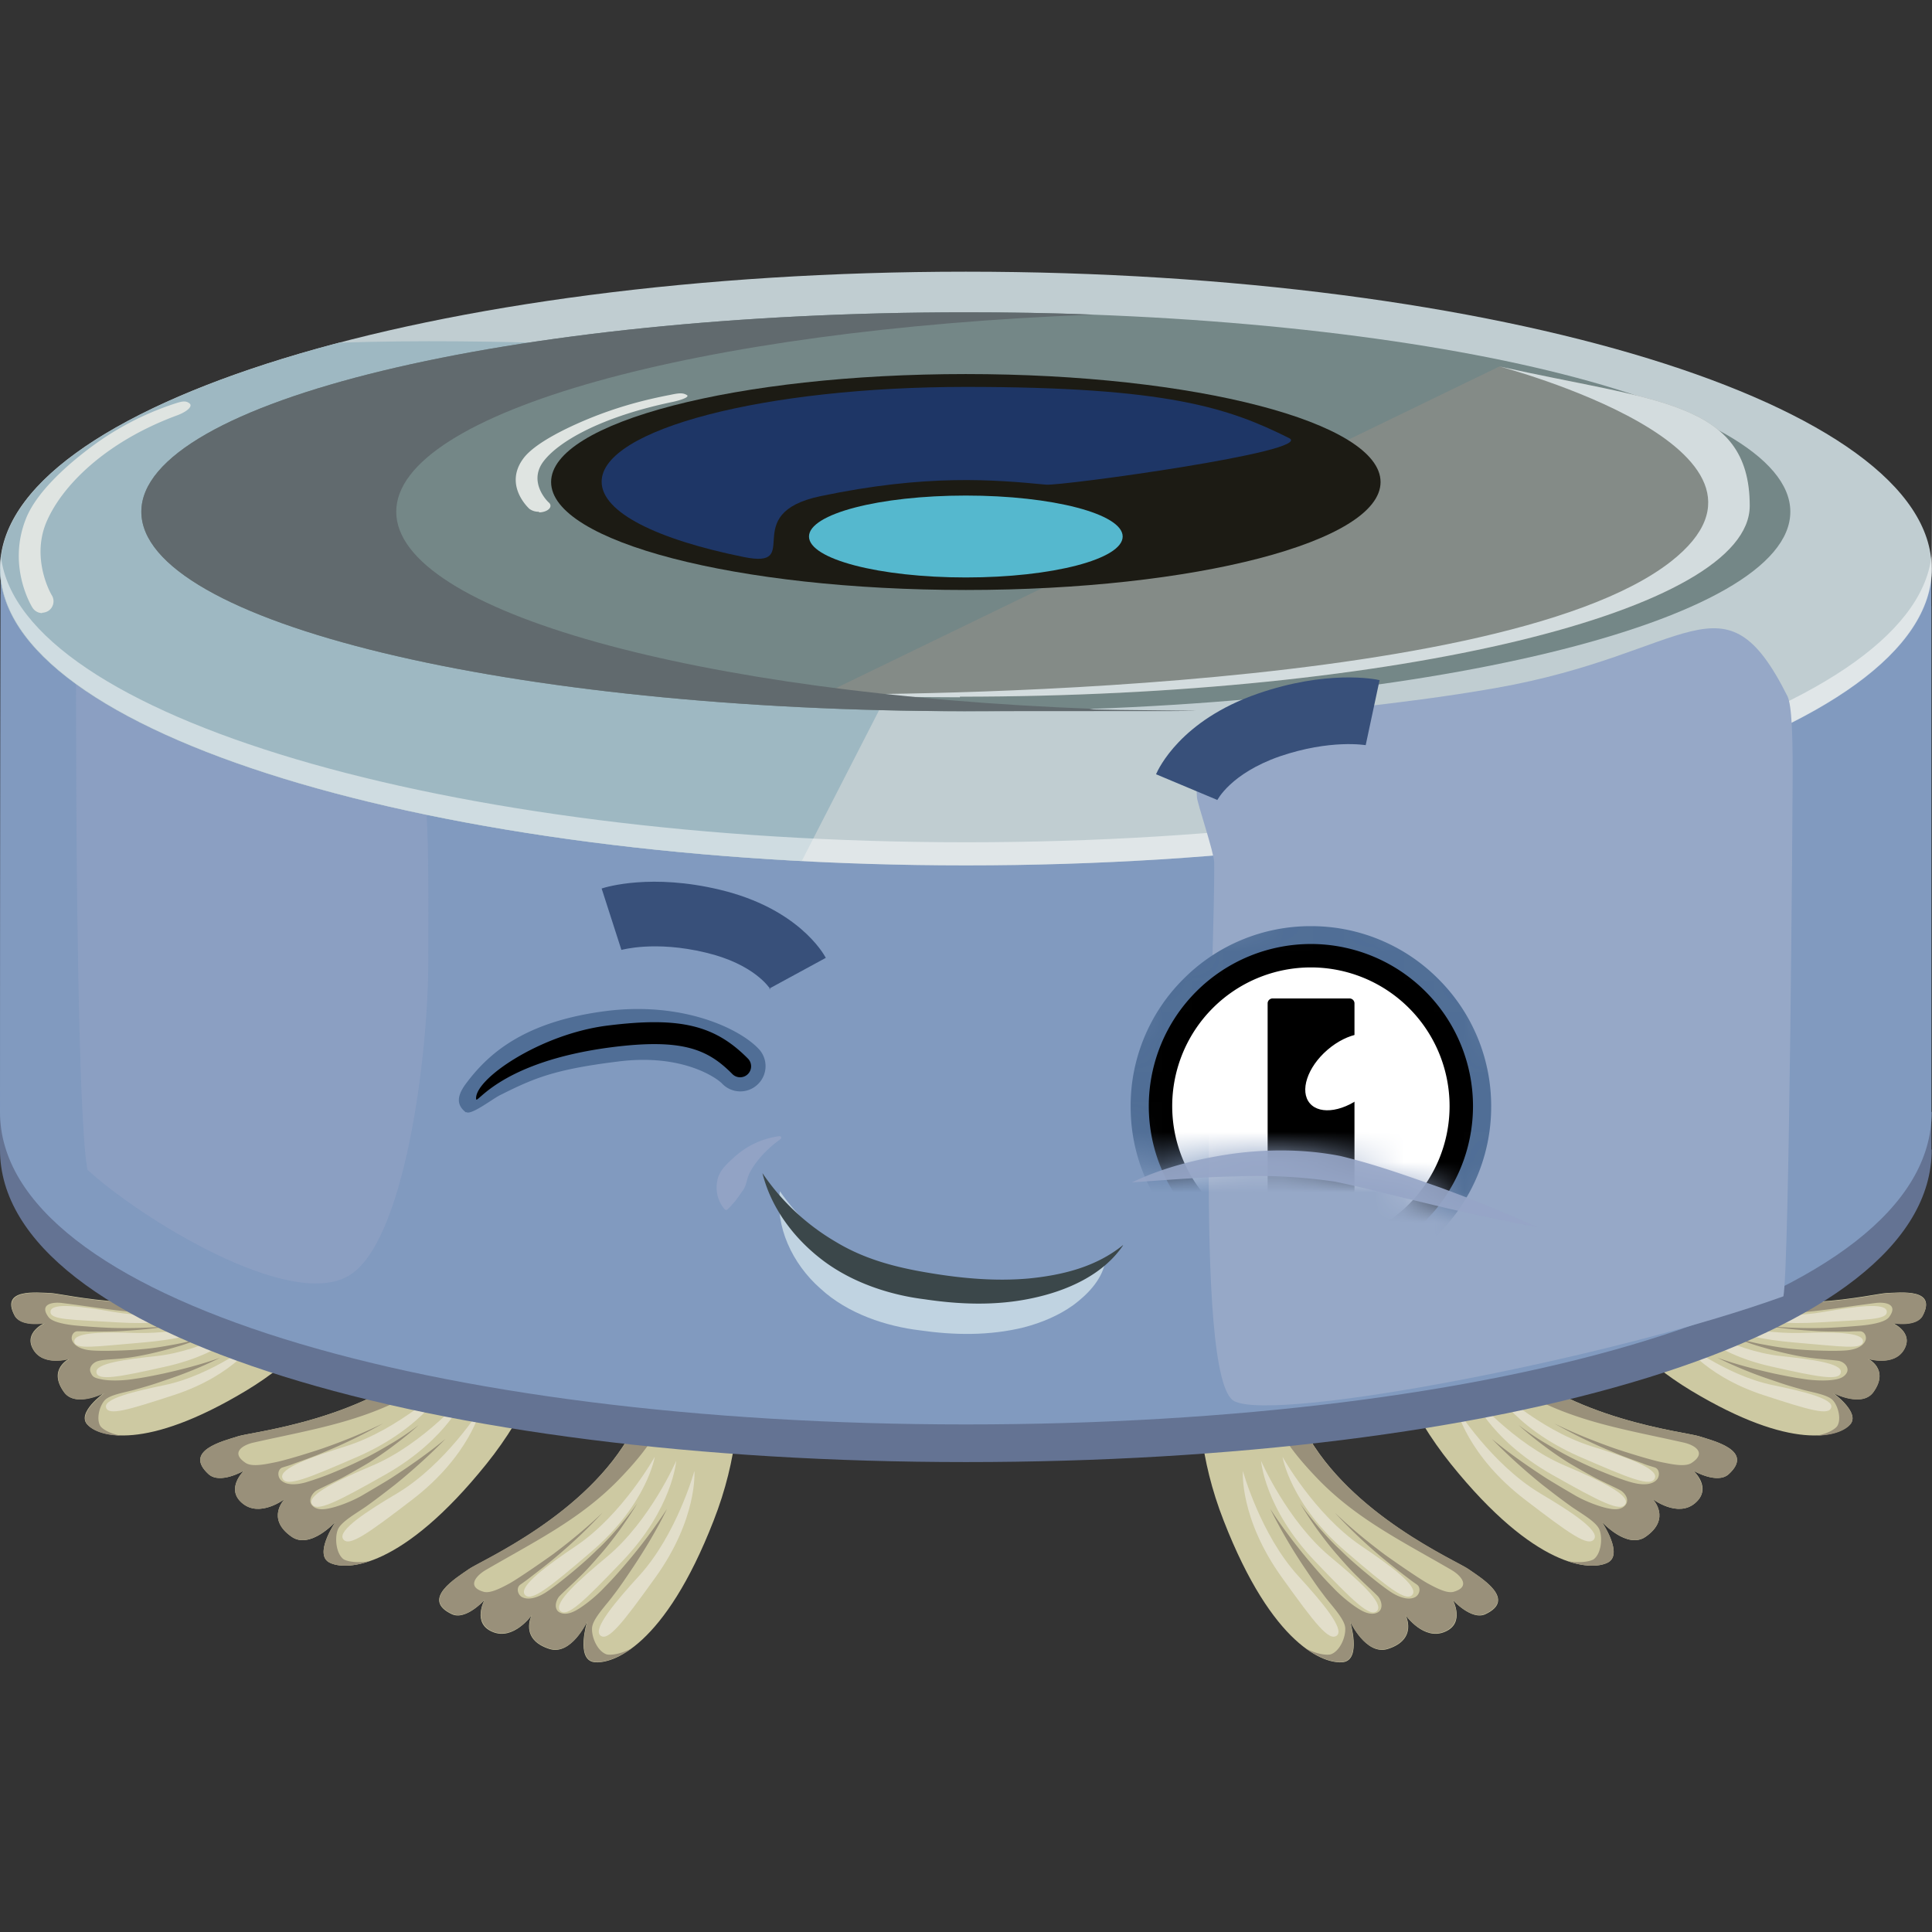 <svg width="64" height="64" fill="none" xmlns="http://www.w3.org/2000/svg"><rect width="100%" height="100%" fill="#333333" stroke="none"/><path d="M40.198 42.996s-1.29 3.238.34 7.384c1.618 4.156 3.347 4.758 3.96 4.681.612-.087.229-1.345.229-1.345s.525 1.137 1.247.908c1.006-.318.59-1.116.59-1.116s.602.853 1.302.547c.678-.285.263-1.05.263-1.05s.612.678 1.072.47c1.06-.492-.143-1.203-.547-1.487-.405-.285-3.916-1.794-5.415-4.573-1.498-2.778-1.29-4.758-1.29-4.758l-1.74.35-.01-.01z" fill="#CDC9A2"/><path d="M41.598 43.5c.099-.088.22-.11.35-.11.066.82.329 2.253 1.28 4.014 1.499 2.779 5.02 4.288 5.415 4.572.404.285 1.608 1.007.547 1.488-.46.208-1.072-.47-1.072-.47s.415.755-.263 1.05c-.7.295-1.301-.547-1.301-.547s.415.81-.591 1.116c-.722.23-1.247-.908-1.247-.908s.383 1.269-.23 1.345c-.252.033-.689-.055-1.236-.448.361.197.711.24.842.197.296-.11.493-.57.47-.876-.021-.306-.491-.776-.71-1.082-.23-.296-.438-.613-.646-.92a17.154 17.154 0 0 1-1.126-1.935c.404.623.853 1.214 1.334 1.783.24.284.481.558.744.82.252.273.667.613.952.766.142.076.36.153.536.054.153-.087.153-.317.021-.503-.043-.065-.448-.426-.678-.656-.251-.24-.481-.503-.71-.766-.23-.262-.438-.536-.646-.82a14.663 14.663 0 0 1-.569-.864c.197.284.416.547.635.81.23.262.459.513.71.743.241.24.504.47.766.69.263.218.624.513.908.7.285.185.59.273.799.163.153-.087.197-.317.054-.415-.11-.077-.218-.154-.328-.241a25.006 25.006 0 0 1-.842-.667 16.513 16.513 0 0 1-1.553-1.477c.514.492 1.072.952 1.64 1.378.241.175 1.105.777 1.433.963.34.186.657.339.864.284.58-.164.252-.536-.065-.722-1.63-.951-3.172-1.695-4.474-3.063-.47-.492-.919-1.017-1.247-1.618a4.304 4.304 0 0 1-.372-.897c-.076-.306-.044-.624-.12-.92-.055-.24-.23-.459-.306-.7a2.96 2.96 0 0 1-.132-.863c0-.164.022-.34.143-.449h.021z" fill="#99907A"/><path d="M41.773 48.389s.864 1.99 2.297 3.183c.908.755 1.772 1.52 1.554 1.783-.23.251-.799-.317-2.057-1.63-1.684-1.761-1.794-3.347-1.794-3.347v.01zM41.172 48.728s.58 2.1 1.826 3.468c.799.875 1.543 1.76 1.291 1.98-.262.218-.744-.416-1.805-1.893-1.433-1.98-1.312-3.555-1.312-3.555zM42.484 48.258s1.061 1.903 2.593 2.942c.973.656 1.914 1.345 1.717 1.619-.197.273-.82-.23-2.199-1.411-1.86-1.586-2.11-3.15-2.11-3.15z" fill="#E2DECA"/><path d="M45.525 41.552s-.262 3.468 2.538 6.946c2.79 3.468 4.627 3.544 5.184 3.27.558-.262-.185-1.356-.185-1.356s.842.93 1.454.493c.864-.602.23-1.247.23-1.247s.831.634 1.411.13c.58-.502-.065-1.071-.065-1.071s.787.46 1.17.12c.864-.787-.503-1.105-.974-1.258-.47-.153-4.276-.536-6.54-2.734-2.265-2.199-2.659-4.157-2.659-4.157l-1.553.853-.01.011z" fill="#CDC9A2"/><path d="M47.013 41.618c.065-.11.186-.175.306-.219.306.766.995 2.057 2.428 3.446 2.265 2.198 6.071 2.581 6.541 2.734.47.153 1.838.47.974 1.258-.383.34-1.17-.12-1.17-.12s.623.602.065 1.072c-.58.503-1.41-.131-1.41-.131s.634.645-.23 1.247c-.624.426-1.455-.493-1.455-.493s.744 1.094.186 1.357c-.23.11-.679.164-1.313-.055.405.077.755.01.864-.066.24-.186.295-.689.186-.973-.11-.284-.7-.59-1.006-.82-.306-.22-.602-.449-.897-.679-.58-.47-1.138-.973-1.663-1.51.569.471 1.181.898 1.805 1.303.317.196.634.382.952.568.317.186.82.383 1.137.438.164.033.394.044.525-.11.131-.153.044-.35-.131-.48-.066-.045-.558-.274-.842-.416-.306-.165-.613-.34-.908-.515a11.84 11.84 0 0 1-.853-.59 11.559 11.559 0 0 1-.799-.657c.274.208.558.405.853.58.296.175.591.35.897.503.307.153.613.296.93.427.317.131.755.306 1.083.394.328.087.645.087.81-.088.12-.131.098-.372-.077-.416-.131-.043-.263-.076-.383-.13-.34-.121-.678-.241-1.006-.384a17.406 17.406 0 0 1-1.925-.94c.645.317 1.301.58 1.98.82.284.099 1.28.416 1.662.481.372.077.733.132.919 0 .503-.339.076-.59-.274-.667-1.837-.416-3.533-.667-5.184-1.586-.602-.328-1.182-.689-1.674-1.17a4.092 4.092 0 0 1-.623-.744c-.164-.263-.23-.58-.383-.842-.131-.208-.35-.372-.503-.58a3.085 3.085 0 0 1-.383-.788c-.044-.153-.077-.328 0-.47l-.011.01z" fill="#99907A"/><path d="M48.73 46.169s1.4 1.662 3.118 2.384c1.083.46 2.144.952 2.001 1.258-.142.306-.853-.066-2.439-.963-2.122-1.203-2.68-2.68-2.68-2.68zM48.249 46.66s1.16 1.838 2.756 2.8c1.018.602 1.991 1.237 1.805 1.521-.186.285-.831-.186-2.275-1.29-1.936-1.477-2.286-3.03-2.286-3.03zM49.376 45.84s1.564 1.51 3.336 2.067c1.126.35 2.22.733 2.11 1.05-.108.329-.852.011-2.515-.71-2.231-.985-2.931-2.396-2.931-2.396v-.01z" fill="#E2DECA"/><path d="M51.848 41.126s.831 2.931 4.178 4.944c3.347 2.012 4.868 1.52 5.25 1.126.383-.382-.557-1.06-.557-1.06s.973.514 1.345-.033c.536-.755-.186-1.094-.186-1.094s.875.273 1.203-.317c.317-.558-.383-.865-.383-.865s.788.143.996-.251c.481-.908-.744-.755-1.181-.744-.438.011-3.676.853-6.203-.273-2.526-1.127-3.434-2.615-3.434-2.615l-1.017 1.17-.011.012z" fill="#CDC9A2"/><path d="M53.094 40.732a.452.452 0 0 1 .186-.263c.481.536 1.433 1.39 3.03 2.1 2.527 1.127 5.765.296 6.202.274.438-.022 1.652-.164 1.181.744-.207.394-.995.252-.995.252s.7.295.383.864c-.328.58-1.203.317-1.203.317s.722.339.186 1.094c-.383.536-1.346.033-1.346.033s.94.667.558 1.06c-.153.165-.503.34-1.105.35.361-.054.624-.218.69-.317.142-.23.032-.656-.143-.853-.175-.197-.755-.273-1.072-.372a13.417 13.417 0 0 1-.94-.295 13.772 13.772 0 0 1-1.816-.744c.612.219 1.247.383 1.881.525.317.066.635.131.952.175.317.055.787.077 1.072.022.142-.022.328-.087.394-.252.054-.142-.066-.306-.252-.36-.066-.022-.536-.055-.82-.088a8.083 8.083 0 0 1-.897-.153c-.296-.066-.591-.142-.886-.23a7.164 7.164 0 0 1-.854-.306c.285.087.58.164.876.219.295.054.59.109.886.142.295.033.59.054.897.065.295.011.71.022 1.006 0 .295-.021.558-.12.645-.317.066-.142-.033-.328-.186-.317-.12 0-.24 0-.35.01-.317 0-.634 0-.94-.01a18.023 18.023 0 0 1-1.87-.186c.622.066 1.246.088 1.87.077.262 0 1.18-.055 1.509-.099.328-.044.645-.12.755-.262.317-.427-.12-.504-.427-.47-1.64.207-3.106.513-4.736.262-.59-.088-1.181-.219-1.728-.449a3.29 3.29 0 0 1-.733-.426c-.219-.164-.361-.405-.569-.58-.164-.131-.405-.197-.59-.328a2.544 2.544 0 0 1-.548-.536c-.087-.11-.164-.252-.142-.383l-.01.011z" fill="#99907A"/><path d="M55.774 43.718s1.597 1.028 3.216 1.203c1.028.11 2.035.241 1.99.537-.032.295-.732.163-2.285-.186-2.09-.46-2.932-1.554-2.932-1.554h.011zM55.643 44.374s1.488 1.182 3.085 1.51c1.006.208 2.001.448 1.936.733-.066.295-.744.087-2.254-.405-2.034-.667-2.756-1.849-2.756-1.849l-.01.011zM56.89 43.434s1.936.306 3.544.022c1.017-.175 2.024-.318 2.067-.022.044.295-.645.273-2.231.372-2.133.13-3.38-.372-3.38-.372zM56.168 43.63s1.881.57 3.5.526c1.029-.033 2.046-.033 2.046.273 0 .295-.678.175-2.264.044-2.133-.175-3.293-.842-3.293-.842h.011z" fill="#E2DECA"/><path d="M23.977 42.996s1.29 3.238-.34 7.384c-1.618 4.156-3.346 4.758-3.959 4.681-.613-.087-.23-1.345-.23-1.345s-.525 1.137-1.247.908c-1.006-.318-.59-1.116-.59-1.116s-.602.853-1.302.547c-.678-.285-.262-1.05-.262-1.05s-.613.678-1.072.47c-1.061-.492.142-1.203.546-1.487.405-.285 3.916-1.794 5.415-4.573 1.498-2.778 1.29-4.758 1.29-4.758l1.74.35.01-.01z" fill="#CDC9A2"/><path d="M22.576 43.5c-.098-.088-.218-.11-.35-.11-.065.82-.328 2.253-1.28 4.014-1.498 2.779-5.02 4.288-5.414 4.572-.404.285-1.608 1.007-.547 1.488.46.208 1.072-.47 1.072-.47s-.415.755.263 1.05c.7.295 1.302-.547 1.302-.547s-.416.81.59 1.116c.722.23 1.247-.908 1.247-.908s-.383 1.269.23 1.345c.251.033.689-.055 1.236-.448-.361.197-.711.24-.842.197-.296-.11-.493-.57-.47-.876.021-.306.492-.776.71-1.082.23-.296.438-.613.646-.92.415-.623.798-1.268 1.126-1.935a17.6 17.6 0 0 1-1.334 1.783c-.24.284-.482.558-.744.82-.252.273-.667.613-.952.766-.142.076-.36.153-.536.054-.153-.087-.153-.317-.021-.503.043-.065.448-.426.678-.656.251-.24.481-.503.71-.766.23-.262.438-.536.646-.82.197-.285.394-.569.569-.864-.197.284-.416.547-.635.81-.23.262-.459.513-.71.743-.241.24-.504.47-.766.69-.263.218-.624.513-.908.7-.285.185-.59.273-.799.163-.153-.087-.197-.317-.054-.415.109-.077.218-.154.328-.241.284-.219.569-.438.842-.667.547-.46 1.072-.952 1.553-1.477-.514.492-1.072.952-1.64 1.378-.241.175-1.105.777-1.433.963-.34.186-.657.339-.864.284-.58-.164-.252-.536.065-.722 1.63-.951 3.172-1.695 4.474-3.063.47-.492.919-1.017 1.247-1.618a4.31 4.31 0 0 0 .372-.897c.076-.306.044-.624.12-.92.055-.24.23-.459.306-.7a2.96 2.96 0 0 0 .132-.863c0-.164-.022-.34-.143-.449h-.021z" fill="#99907A"/><path d="M22.402 48.389s-.864 1.99-2.297 3.183c-.908.755-1.772 1.52-1.554 1.783.23.251.799-.317 2.057-1.63 1.684-1.761 1.794-3.347 1.794-3.347v.01zM23.003 48.728s-.58 2.1-1.826 3.467c-.799.875-1.543 1.761-1.291 1.98.252.219.744-.416 1.805-1.892 1.433-1.98 1.312-3.555 1.312-3.555zM21.69 48.258s-1.06 1.903-2.592 2.942c-.973.656-1.914 1.345-1.717 1.619.197.273.82-.23 2.199-1.411 1.86-1.586 2.11-3.15 2.11-3.15z" fill="#E2DECA"/><path d="M18.65 41.552s.262 3.468-2.538 6.946c-2.79 3.468-4.627 3.544-5.185 3.27-.557-.262.186-1.356.186-1.356s-.842.93-1.454.493c-.865-.602-.23-1.247-.23-1.247s-.832.634-1.411.13c-.558-.48.065-1.071.065-1.071s-.787.46-1.17.12c-.864-.787.503-1.105.974-1.258.47-.153 4.276-.536 6.54-2.734 2.265-2.199 2.659-4.157 2.659-4.157l1.553.853.01.011z" fill="#CDC9A2"/><path d="M17.162 41.618c-.065-.11-.186-.175-.306-.219-.306.766-.996 2.057-2.428 3.446-2.265 2.198-6.071 2.581-6.541 2.734-.47.153-1.838.47-.974 1.258.383.34 1.17-.12 1.17-.12s-.623.602-.065 1.072c.58.503 1.41-.131 1.41-.131s-.634.645.23 1.247c.624.426 1.455-.493 1.455-.493s-.743 1.094-.186 1.357c.23.11.678.164 1.313-.055-.405.077-.755.01-.864-.066-.24-.186-.295-.689-.186-.973.11-.284.7-.59 1.006-.82.306-.22.602-.449.897-.679.58-.47 1.138-.973 1.663-1.51-.569.471-1.182.898-1.805 1.303-.317.196-.635.382-.952.568-.317.186-.82.383-1.137.438-.164.033-.394.044-.525-.11-.12-.13-.044-.35.13-.48.067-.045.559-.274.843-.416.306-.165.613-.34.908-.515.295-.186.58-.383.853-.59.274-.208.547-.427.799-.657a9.013 9.013 0 0 1-.853.58c-.296.175-.591.35-.897.503-.307.153-.613.296-.93.427a9.868 9.868 0 0 1-1.083.394c-.328.087-.645.087-.81-.088-.12-.131-.098-.372.077-.416.131-.043.263-.076.383-.13.339-.121.678-.241 1.006-.384.657-.273 1.313-.59 1.925-.94a18.4 18.4 0 0 1-1.98.82c-.284.099-1.28.416-1.662.481-.372.077-.733.132-.919 0-.503-.339-.076-.59.274-.667 1.837-.416 3.533-.667 5.184-1.586.602-.328 1.182-.689 1.674-1.17.23-.22.448-.47.623-.744.165-.263.23-.58.383-.842.131-.208.35-.372.503-.58.165-.24.296-.514.383-.788.044-.153.077-.328 0-.47l.011.01z" fill="#99907A"/><path d="M15.445 46.169s-1.4 1.662-3.118 2.384c-1.083.46-2.144.952-2.001 1.258.142.306.853-.066 2.439-.963 2.122-1.203 2.68-2.68 2.68-2.68zM15.926 46.66s-1.16 1.838-2.756 2.8c-1.018.602-1.991 1.237-1.805 1.521.186.285.831-.186 2.275-1.29 1.936-1.477 2.286-3.03 2.286-3.03zM14.8 45.84s-1.565 1.51-3.337 2.067c-1.126.35-2.22.733-2.11 1.05.109.329.852.011 2.515-.71 2.231-.985 2.931-2.396 2.931-2.396v-.01z" fill="#E2DECA"/><path d="M12.328 41.126s-.832 2.931-4.179 4.944c-3.347 2.012-4.868 1.52-5.25 1.126-.383-.393.557-1.06.557-1.06s-.973.514-1.345-.033c-.536-.755.186-1.094.186-1.094s-.875.273-1.203-.317c-.317-.558.383-.865.383-.865s-.788.143-.996-.251c-.481-.908.744-.755 1.182-.744.437.011 3.675.853 6.202-.273 2.526-1.127 3.434-2.615 3.434-2.615l1.018 1.17.01.012z" fill="#CDC9A2"/><path d="M11.091 40.732a.452.452 0 0 0-.185-.263c-.482.536-1.433 1.39-3.03 2.1-2.527 1.127-5.765.296-6.202.274-.438-.01-1.652-.164-1.182.744.208.394.996.252.996.252s-.7.295-.383.864c.328.58 1.203.317 1.203.317s-.722.339-.186 1.094c.383.536 1.345.033 1.345.033s-.94.667-.557 1.06c.153.165.503.34 1.104.35-.36-.054-.623-.218-.689-.317-.142-.23-.033-.656.142-.853.175-.197.755-.273 1.072-.372.318-.087.635-.186.941-.295a13.77 13.77 0 0 0 1.816-.744c-.613.219-1.247.383-1.882.525-.317.066-.634.131-.951.175-.317.055-.788.077-1.072.022-.285-.055-.328-.087-.394-.252-.055-.142.066-.306.252-.36.186-.055.536-.055.82-.088.306-.033.602-.088.897-.153.295-.066.59-.142.886-.23.295-.087.58-.186.853-.306-.284.087-.58.164-.875.219-.295.054-.59.109-.886.142-.295.033-.59.054-.897.065-.295.011-.71.022-1.006 0-.295-.021-.558-.12-.645-.317-.066-.142.032-.328.185-.317.12 0 .241 0 .35.01.318 0 .635 0 .941-.01a18.026 18.026 0 0 0 1.87-.186c-.623.066-1.246.088-1.87.077-.262 0-1.181-.055-1.51-.099-.327-.044-.645-.12-.754-.262-.317-.427.12-.504.427-.47 1.64.207 3.106.513 4.736.262.59-.088 1.181-.219 1.728-.449.263-.109.503-.251.733-.426.219-.164.36-.405.569-.58.164-.131.405-.197.59-.328.208-.153.394-.328.547-.536.088-.11.164-.252.143-.383l.01.011z" fill="#99907A"/><path d="M8.4 43.718s-1.596 1.028-3.215 1.203c-1.028.11-2.035.241-1.991.537.033.295.733.163 2.286-.186 2.09-.46 2.932-1.554 2.932-1.554H8.4zM8.532 44.374s-1.488 1.182-3.085 1.51c-1.006.208-2.002.448-1.936.733.066.295.744.087 2.253-.405 2.035-.667 2.757-1.849 2.757-1.849l.01.011zM7.285 43.434s-1.936.306-3.544.022c-1.017-.175-2.024-.318-2.067-.022-.044.295.645.273 2.231.372 2.133.13 3.38-.372 3.38-.372zM8.007 43.63s-1.882.57-3.5.526c-1.029-.033-2.046-.033-2.046.273 0 .295.678.175 2.264.044 2.133-.175 3.293-.842 3.293-.842h-.011z" fill="#E2DECA"/><path d="M63.99 38.085c0 6.311-14.32 10.348-31.996 10.348S0 44.298 0 38.085c0-6.213.022-18.398.022-18.398s23.058 2.975 31.962 2.975c8.903 0 31.994-2.581 31.994-2.581v17.993l.011.011z" fill="#647393"/><path d="M63.99 36.838c0 6.311-14.32 10.348-31.996 10.348S0 43.05 0 36.838C0 30.625.022 18.44.022 18.44s23.058 2.975 31.962 2.975c8.903 0 31.994-2.581 31.994-2.581v17.993l.011.01z" fill="#819ABF"/><path d="M2.527 25.736c0 1.86.054 11.43.372 13.016 1.783 1.63 6.672 4.638 8.63 3.522 1.881-1.06 2.658-7.328 2.658-10.402 0-5.786.164-7.974-2.199-9.44-.83-.087-6.311-3.303-7.099-3.401-2.636 1.017-2.362.48-2.362 6.705z" fill="#96A5C7" style="mix-blend-mode:multiply" opacity=".5"/><path d="M31.994 28.667c17.67 0 31.995-4.403 31.995-9.834C63.99 13.404 49.665 9 31.995 9S0 13.403 0 18.834c0 5.43 14.324 9.833 31.994 9.833z" fill="#C0CDD1"/><path d="M0 18.834c0 4.856 11.474 8.893 26.558 9.691l3.5-6.825S3.883 17.488 7.636 15.137c3.74-2.352 14.252-3.6 14.252-3.6s-5.326-.36-10.653-.185C4.364 13.157.01 15.837.01 18.834H0z" fill="#9EB8C2"/><path d="M31.995 27.901c-17.25 0-31.306-4.2-31.962-9.45-.011.13-.022.251-.022.383 0 5.425 14.318 9.833 31.994 9.833C49.682 28.667 64 24.27 64 18.833c0-5.436 0-.251-.022-.382-.656 5.25-14.712 9.45-31.962 9.45h-.021z" fill="#fff" style="mix-blend-mode:overlay" opacity=".5"/><path d="M31.995 23.559c15.084 0 27.312-2.958 27.312-6.607s-12.228-6.607-27.312-6.607c-15.085 0-27.313 2.958-27.313 6.607S16.91 23.56 31.995 23.56z" fill="#748787"/><path d="M31.798 23.078c14.45 0 26.164-2.833 26.164-6.323 0-3.489-3.183-3.467-8.291-4.616L27.29 22.99c1.466.066 2.975.099 4.517.099l-.01-.011z" fill="#8F8E87" style="mix-blend-mode:screen" opacity=".6"/><path d="M31.798 23.078c14.45 0 26.164-2.833 26.164-6.323 0-3.489-3.183-3.467-8.291-4.616 0 0 10.424 2.746 5.677 6.465C49.463 23.198 27.28 23 27.28 23c1.466.066 2.975.099 4.518.099v-.022z" fill="#D3DCDE" style="mix-blend-mode:screen"/><path d="M13.126 16.952c0-3.303 10.009-6.038 23.09-6.53-1.377-.055-2.788-.077-4.221-.077-15.084 0-27.313 2.954-27.313 6.607 0 3.654 12.229 6.607 27.313 6.607 15.083 0 2.844-.022 4.222-.077-13.082-.492-23.091-3.226-23.091-6.53z" fill="#616A6E"/><path d="M31.994 19.544c7.588 0 13.739-1.6 13.739-3.576s-6.15-3.577-13.738-3.577c-7.588 0-13.739 1.601-13.739 3.577 0 1.975 6.15 3.576 13.738 3.576z" fill="#1C1B14"/><path d="M34.653 16.055c-1.718-.164-3.95-.36-7.482.383-2.746.58-.503 2.428-2.538 2.013-2.866-.58-4.703-1.477-4.703-2.494 0-1.74 5.403-3.14 12.064-3.14 6.662 0 8.697.69 10.71 1.696.874.437-7.526 1.586-8.051 1.542z" fill="#20489D" style="mix-blend-mode:lighten" opacity=".6"/><path d="M49.54 22.793c-6.892 1.204-10.13.438-9.889 3.62.011.198.558 1.806.57 2.145.043 2.953-.745 17.217.677 17.862 1.422.7 12.557-1.444 18.18-3.478.197-1.04.306-16.255.306-17.381 0-1.127-.022-2.199-.175-2.505-2.122-4.222-3.183-1.4-9.67-.263z" fill="#96A8C7" style="mix-blend-mode:overlay"/><path d="M31.994 19.129c2.87 0 5.196-.607 5.196-1.356 0-.75-2.326-1.357-5.195-1.357-2.87 0-5.196.607-5.196 1.357 0 .749 2.326 1.356 5.195 1.356z" fill="#55B8CE"/><mask id="a" style="mask-type:luminance" maskUnits="userSpaceOnUse" x="36" y="29" width="15" height="12"><path d="M37.201 38.271s-2.384-7.766 5.972-8.368c8.368-.601 7.165 8.368 6.574 9.56-.601 1.193-.153 1.936-.601 1.193-.449-.744-2.385-1.794-5.973-2.385-2.942-.492-5.972 1.192-5.972 0z" fill="#fff"/></mask><g mask="url(#a)"><path d="M43.425 41.618a4.977 4.977 0 1 0 0-9.954 4.977 4.977 0 0 0 0 9.954z" fill="#fff"/><path d="M43.425 31.664a4.981 4.981 0 0 1 4.977 4.977 4.981 4.981 0 0 1-4.977 4.977 4.981 4.981 0 0 1-4.977-4.977 4.981 4.981 0 0 1 4.977-4.977zm0-.984a5.932 5.932 0 0 0-4.222 1.75 5.932 5.932 0 0 0-1.75 4.222c0 1.597.623 3.096 1.75 4.222a5.932 5.932 0 0 0 4.222 1.75 5.933 5.933 0 0 0 4.222-1.75 5.932 5.932 0 0 0 1.75-4.222 5.932 5.932 0 0 0-1.75-4.222 5.933 5.933 0 0 0-4.222-1.75z" fill="#506E96"/><path d="M43.425 41.618a4.977 4.977 0 1 0 0-9.954 4.977 4.977 0 0 0 0 9.954z" fill="#fff"/><path d="M43.425 42.012a5.373 5.373 0 0 1-5.37-5.371 5.373 5.373 0 0 1 5.37-5.37 5.373 5.373 0 0 1 5.37 5.37 5.373 5.373 0 0 1-5.37 5.37zm0-9.965a4.594 4.594 0 1 0 4.594 4.594 4.594 4.594 0 0 0-4.594-4.594z" fill="#000"/><path d="M44.705 33.075h-2.549a.164.164 0 0 0-.164.164v6.804c0 .09.074.164.164.164h2.549c.09 0 .164-.074.164-.164v-6.804a.164.164 0 0 0-.164-.164z" fill="#000"/><path d="M45.23 36.236c.668-.576.928-1.37.58-1.772-.347-.403-1.17-.262-1.838.315-.667.576-.927 1.37-.58 1.772.348.402 1.17.261 1.838-.315z" fill="#fff"/></g><path d="M15.434 36.849c-.372-.284-.252-.623.033-.995.7-.92 1.86-2.013 4.616-2.363 2.516-.317 4.397.569 5.042 1.247a.832.832 0 0 1-.022 1.181.832.832 0 0 1-1.181-.022c-.164-.175-1.302-1.006-3.445-.733-2.134.263-2.8.558-3.916 1.116-.241.12-.963.678-1.116.558l-.011.011z" fill="#506E96"/><path d="M15.773 36.411c-.076-.656 2.133-2.165 4.364-2.439 2.374-.295 3.534-.022 4.638 1.094a.363.363 0 1 1-.514.514c-.81-.82-1.651-1.192-4.025-.886-3.675.481-4.441 1.903-4.463 1.717z" fill="#000"/><path d="M40.319 26.523c0-.022.01-.022.01-.022l-2.034-.853c.077-.175.81-1.783 3.369-2.669 2.275-.787 3.861-.492 4.036-.448l-.46 2.155h.012c-.011 0-1.17-.208-2.866.372-1.619.568-2.056 1.432-2.078 1.476l.01-.01zM25.519 32.769c-.022-.033-.525-.831-2.144-1.214-1.684-.405-2.778-.088-2.79-.088l-.655-2.034c.164-.055 1.662-.503 3.926.043 2.56.613 3.413 2.09 3.5 2.254l-1.87 1.017.011.022h.022z" fill="#38507A"/><path d="M1.4 20.31a.385.385 0 0 1-.328-.186c-.033-.054-.842-1.378-.208-2.953.383-.952 1.52-1.892 2.155-2.363a9.625 9.625 0 0 1 2.724-1.422c.262-.087.404-.13.536-.022.12.099-.099.285-.438.405-2.384.886-3.828 2.363-4.32 3.566-.482 1.203.164 2.34.196 2.385a.38.38 0 0 1-.13.525.445.445 0 0 1-.198.054l.011.011zM17.862 16.952a.51.51 0 0 1-.328-.098c-.033-.033-.842-.777-.208-1.652.383-.536 1.52-1.06 2.155-1.323.985-.405 1.87-.635 2.724-.799.262-.055.405-.076.536 0 .12.055-.099.153-.438.23-2.384.492-3.828 1.323-4.32 2.002-.482.678.164 1.312.197 1.334.109.098.054.23-.132.295a.618.618 0 0 1-.197.033l.011-.022z" fill="#DFE4E1"/><path d="M36.6 41.859c-.132.568-.58 1.028-1.05 1.378-.493.35-1.05.58-1.63.733-1.149.284-2.33.262-3.457.098-1.083-.131-2.373-.536-3.292-1.389-.93-.82-1.499-2.056-1.335-3.216.657.94 1.4 1.586 2.21 2.013.416.208.831.394 1.28.514.218.076.46.11.678.175l.744.142c.995.186 1.99.328 2.975.34.973-.023 1.98-.1 2.866-.8l.01.012z" fill="#C0D3E1"/><path d="M37.201 41.257c-.667.985-1.87 1.51-3.019 1.75-1.181.252-2.384.208-3.555.033-1.148-.142-2.384-.547-3.358-1.28-.973-.733-1.728-1.75-2.012-2.898a7.507 7.507 0 0 0 2.428 2.275c.94.569 1.958.842 3.084 1.028 1.105.186 2.21.284 3.315.186 1.093-.11 2.21-.372 3.117-1.105v.011z" fill="#3B474A"/><path d="M25.87 37.724c-.428.306-.8.69-1.018 1.094-.12.208-.11.437-.24.612-.132.186-.252.383-.515.635a.066.066 0 0 1-.087 0 1.098 1.098 0 0 1-.252-.93c.044-.328.306-.569.525-.766a2.743 2.743 0 0 1 1.542-.733c.022 0 .044.011.055.044 0 .022 0 .033-.022.044h.011z" fill="#96A5C7" style="mix-blend-mode:multiply" opacity=".8"/><path d="M37.496 39.168c1.061-.503 2.2-.788 3.359-.952 1.16-.153 2.362-.153 3.544.077 1.18.284 2.231.667 3.325 1.05 1.083.404 2.155.82 3.205 1.312a68.583 68.583 0 0 1-3.38-.722l-1.674-.404a38.478 38.478 0 0 0-1.64-.383 17.654 17.654 0 0 0-3.326-.175c-1.126.022-2.264.12-3.423.197h.01z" fill="#96A5C7" style="mix-blend-mode:multiply" opacity=".9"/></svg>